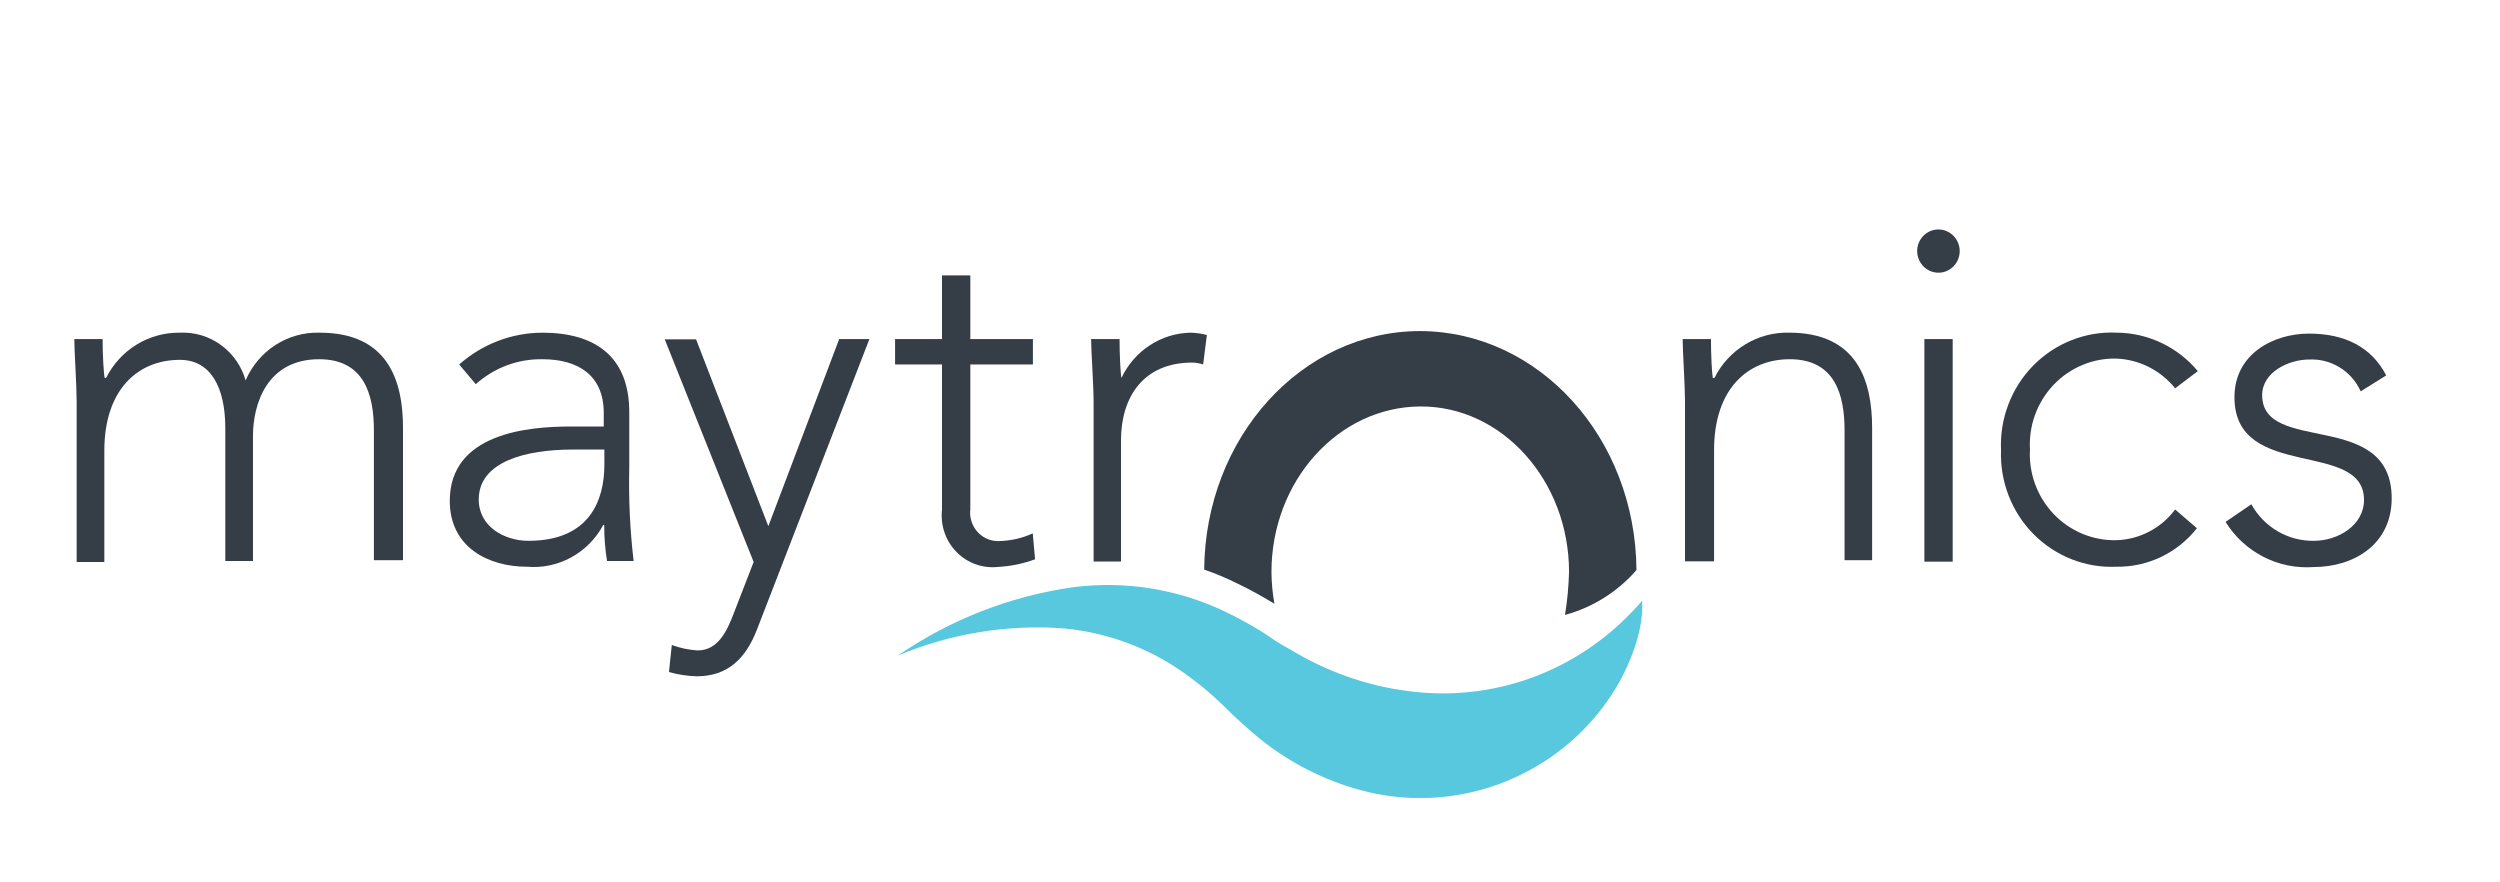 <?xml version="1.0" encoding="UTF-8"?>
<svg xmlns="http://www.w3.org/2000/svg" width="68" height="24" viewBox="0 0 68 24" fill="none">
  <rect width="68" height="24" fill="white"></rect>
  <g clip-path="url(#clip0_3350_70402)">
    <path d="M2.085 10.921C2.085 10.489 2.021 9.537 2.021 9.222H2.791C2.791 9.654 2.821 10.165 2.847 10.281H2.885C3.073 9.905 3.361 9.591 3.716 9.373C4.071 9.155 4.479 9.043 4.893 9.049C5.291 9.03 5.684 9.147 6.008 9.383C6.333 9.618 6.569 9.957 6.681 10.346C6.851 9.95 7.134 9.614 7.493 9.383C7.853 9.152 8.273 9.035 8.698 9.049C10.549 9.049 10.962 10.346 10.962 11.644V15.238H10.17V11.704C10.17 10.727 9.902 9.771 8.681 9.771C7.255 9.771 6.881 10.999 6.881 11.86V15.26H6.128V11.644C6.128 10.532 5.728 9.788 4.893 9.788C3.749 9.788 2.838 10.597 2.838 12.258V15.286H2.085V10.921Z" fill="#353E47"></path>
    <path d="M17.116 12.725C17.096 13.572 17.136 14.419 17.235 15.26H16.511C16.459 14.935 16.433 14.607 16.435 14.278H16.409C16.209 14.653 15.905 14.96 15.535 15.162C15.166 15.364 14.746 15.452 14.328 15.415C13.311 15.415 12.234 14.905 12.234 13.625C12.234 11.782 14.362 11.601 15.524 11.601H16.422V11.233C16.422 10.19 15.703 9.771 14.754 9.771C14.087 9.76 13.441 10.002 12.941 10.45L12.49 9.914C13.117 9.358 13.921 9.051 14.754 9.049C16.192 9.049 17.116 9.702 17.116 11.211V12.725ZM15.575 12.228C14.298 12.228 13.022 12.556 13.022 13.586C13.022 14.33 13.728 14.71 14.371 14.71C16.017 14.71 16.439 13.638 16.439 12.634V12.228H15.575Z" fill="#353E47"></path>
    <path d="M20.588 17.128C20.29 17.898 19.805 18.395 18.954 18.395C18.698 18.389 18.443 18.35 18.196 18.279L18.273 17.544C18.496 17.626 18.73 17.676 18.967 17.691C19.533 17.699 19.779 17.154 19.958 16.683L20.499 15.286L18.081 9.23H18.933L20.899 14.312L22.826 9.222H23.648L20.588 17.128Z" fill="#353E47"></path>
    <path d="M28.095 9.914H26.393V13.85C26.379 13.964 26.39 14.081 26.427 14.19C26.463 14.3 26.523 14.4 26.602 14.483C26.681 14.566 26.777 14.63 26.884 14.67C26.991 14.71 27.105 14.725 27.218 14.715C27.52 14.704 27.816 14.634 28.091 14.507L28.154 15.212C27.832 15.332 27.493 15.402 27.15 15.42C26.944 15.443 26.735 15.419 26.539 15.349C26.343 15.279 26.166 15.166 26.019 15.017C25.872 14.867 25.76 14.687 25.692 14.488C25.623 14.289 25.599 14.076 25.622 13.867V9.914H24.346V9.222H25.622V7.491H26.393V9.222H28.095V9.914Z" fill="#353E47"></path>
    <path d="M29.746 10.921C29.746 10.489 29.678 9.537 29.678 9.222H30.452C30.452 9.654 30.478 10.165 30.503 10.281C30.673 9.92 30.937 9.613 31.268 9.396C31.598 9.178 31.982 9.058 32.376 9.049C32.528 9.051 32.68 9.073 32.827 9.113L32.725 9.914C32.63 9.881 32.531 9.863 32.431 9.862C31.095 9.862 30.491 10.805 30.491 11.981V15.273H29.746V10.921Z" fill="#353E47"></path>
    <path d="M45.832 10.921C45.832 10.489 45.768 9.537 45.768 9.222H46.538C46.538 9.654 46.564 10.164 46.589 10.281H46.632C46.821 9.902 47.112 9.585 47.472 9.367C47.831 9.149 48.243 9.038 48.662 9.048C50.513 9.048 50.922 10.346 50.922 11.644V15.238H50.172V11.704C50.172 10.727 49.904 9.771 48.683 9.771C47.538 9.771 46.623 10.58 46.623 12.241V15.268H45.832V10.921Z" fill="#353E47"></path>
    <path d="M52.726 6.241C52.84 6.241 52.952 6.276 53.047 6.341C53.142 6.405 53.217 6.497 53.26 6.605C53.304 6.712 53.316 6.83 53.293 6.944C53.271 7.059 53.216 7.163 53.135 7.246C53.054 7.328 52.951 7.384 52.839 7.407C52.726 7.429 52.61 7.418 52.504 7.373C52.398 7.329 52.308 7.253 52.245 7.156C52.181 7.06 52.147 6.946 52.147 6.83C52.147 6.674 52.208 6.524 52.316 6.414C52.425 6.303 52.572 6.241 52.726 6.241ZM52.343 9.222H53.113V15.277H52.343V9.222Z" fill="#353E47"></path>
    <path d="M59.756 14.368C59.493 14.701 59.16 14.968 58.781 15.149C58.402 15.33 57.987 15.421 57.568 15.415C57.153 15.434 56.737 15.365 56.349 15.212C55.961 15.06 55.608 14.827 55.312 14.528C55.017 14.23 54.786 13.873 54.634 13.479C54.482 13.085 54.411 12.663 54.428 12.241C54.409 11.816 54.477 11.393 54.629 10.997C54.78 10.601 55.011 10.241 55.306 9.941C55.602 9.641 55.955 9.406 56.345 9.253C56.734 9.099 57.151 9.029 57.568 9.048C57.99 9.05 58.406 9.145 58.788 9.326C59.17 9.506 59.509 9.769 59.781 10.095L59.164 10.562C58.969 10.321 58.727 10.124 58.452 9.984C58.176 9.845 57.876 9.766 57.568 9.754C57.251 9.746 56.935 9.805 56.641 9.928C56.347 10.05 56.081 10.233 55.86 10.465C55.639 10.697 55.468 10.973 55.356 11.275C55.245 11.578 55.197 11.901 55.215 12.223C55.197 12.546 55.245 12.868 55.356 13.171C55.468 13.474 55.639 13.749 55.86 13.982C56.081 14.213 56.347 14.396 56.641 14.519C56.935 14.641 57.251 14.701 57.568 14.693C57.879 14.684 58.183 14.604 58.459 14.459C58.736 14.315 58.976 14.11 59.164 13.858L59.756 14.368Z" fill="#353E47"></path>
    <path d="M61.237 13.716C61.406 14.022 61.654 14.276 61.953 14.451C62.253 14.626 62.593 14.716 62.939 14.71C63.607 14.71 64.301 14.278 64.301 13.599C64.301 11.942 60.777 13.101 60.777 10.805C60.777 9.628 61.833 9.074 62.807 9.074C63.782 9.074 64.509 9.442 64.905 10.212L64.211 10.645C64.089 10.374 63.89 10.147 63.64 9.993C63.389 9.839 63.099 9.764 62.807 9.779C62.254 9.779 61.531 10.121 61.531 10.748C61.531 12.379 65.054 11.112 65.054 13.555C65.054 14.797 64.037 15.424 62.926 15.424C62.456 15.458 61.985 15.361 61.564 15.145C61.143 14.929 60.787 14.601 60.535 14.196L61.237 13.716Z" fill="#353E47"></path>
    <path d="M38.631 9.005C35.397 9.005 32.78 11.908 32.754 15.493C33.068 15.601 33.373 15.729 33.669 15.878C34.044 16.055 34.393 16.259 34.665 16.423C34.613 16.138 34.586 15.848 34.584 15.558C34.584 13.084 36.397 11.069 38.631 11.056C40.865 11.043 42.678 13.084 42.678 15.558C42.667 15.95 42.631 16.34 42.568 16.726C43.32 16.522 43.996 16.098 44.512 15.506C44.487 11.908 41.865 9.018 38.631 9.005Z" fill="#353E47"></path>
    <path d="M44.074 16.955C43.356 17.623 42.512 18.134 41.593 18.459C40.674 18.783 39.7 18.913 38.729 18.841C37.568 18.754 36.438 18.416 35.414 17.85C35.189 17.721 34.878 17.548 34.721 17.448C34.563 17.349 34.418 17.236 34.261 17.145C33.953 16.958 33.637 16.786 33.312 16.631C32.034 16.023 30.614 15.794 29.214 15.969C27.496 16.208 25.855 16.846 24.418 17.833C25.847 17.232 27.395 16.979 28.937 17.093C30.207 17.211 31.419 17.689 32.435 18.473C32.697 18.669 32.947 18.88 33.184 19.105C33.308 19.213 33.423 19.343 33.542 19.455C33.661 19.567 33.908 19.788 34.087 19.944C34.892 20.635 35.832 21.146 36.844 21.445C37.676 21.695 38.55 21.767 39.412 21.658C40.273 21.549 41.102 21.26 41.849 20.809C42.757 20.265 43.512 19.492 44.04 18.564C44.806 17.163 44.653 16.332 44.666 16.341C44.48 16.556 44.282 16.761 44.074 16.955Z" fill="#58C8DF"></path>
  </g>
  <defs>
    <clipPath id="clip0_3350_70402">
      <rect width="63.088" height="15.463" fill="white" transform="translate(2 6.241)"></rect>
    </clipPath>
  </defs>
</svg>
